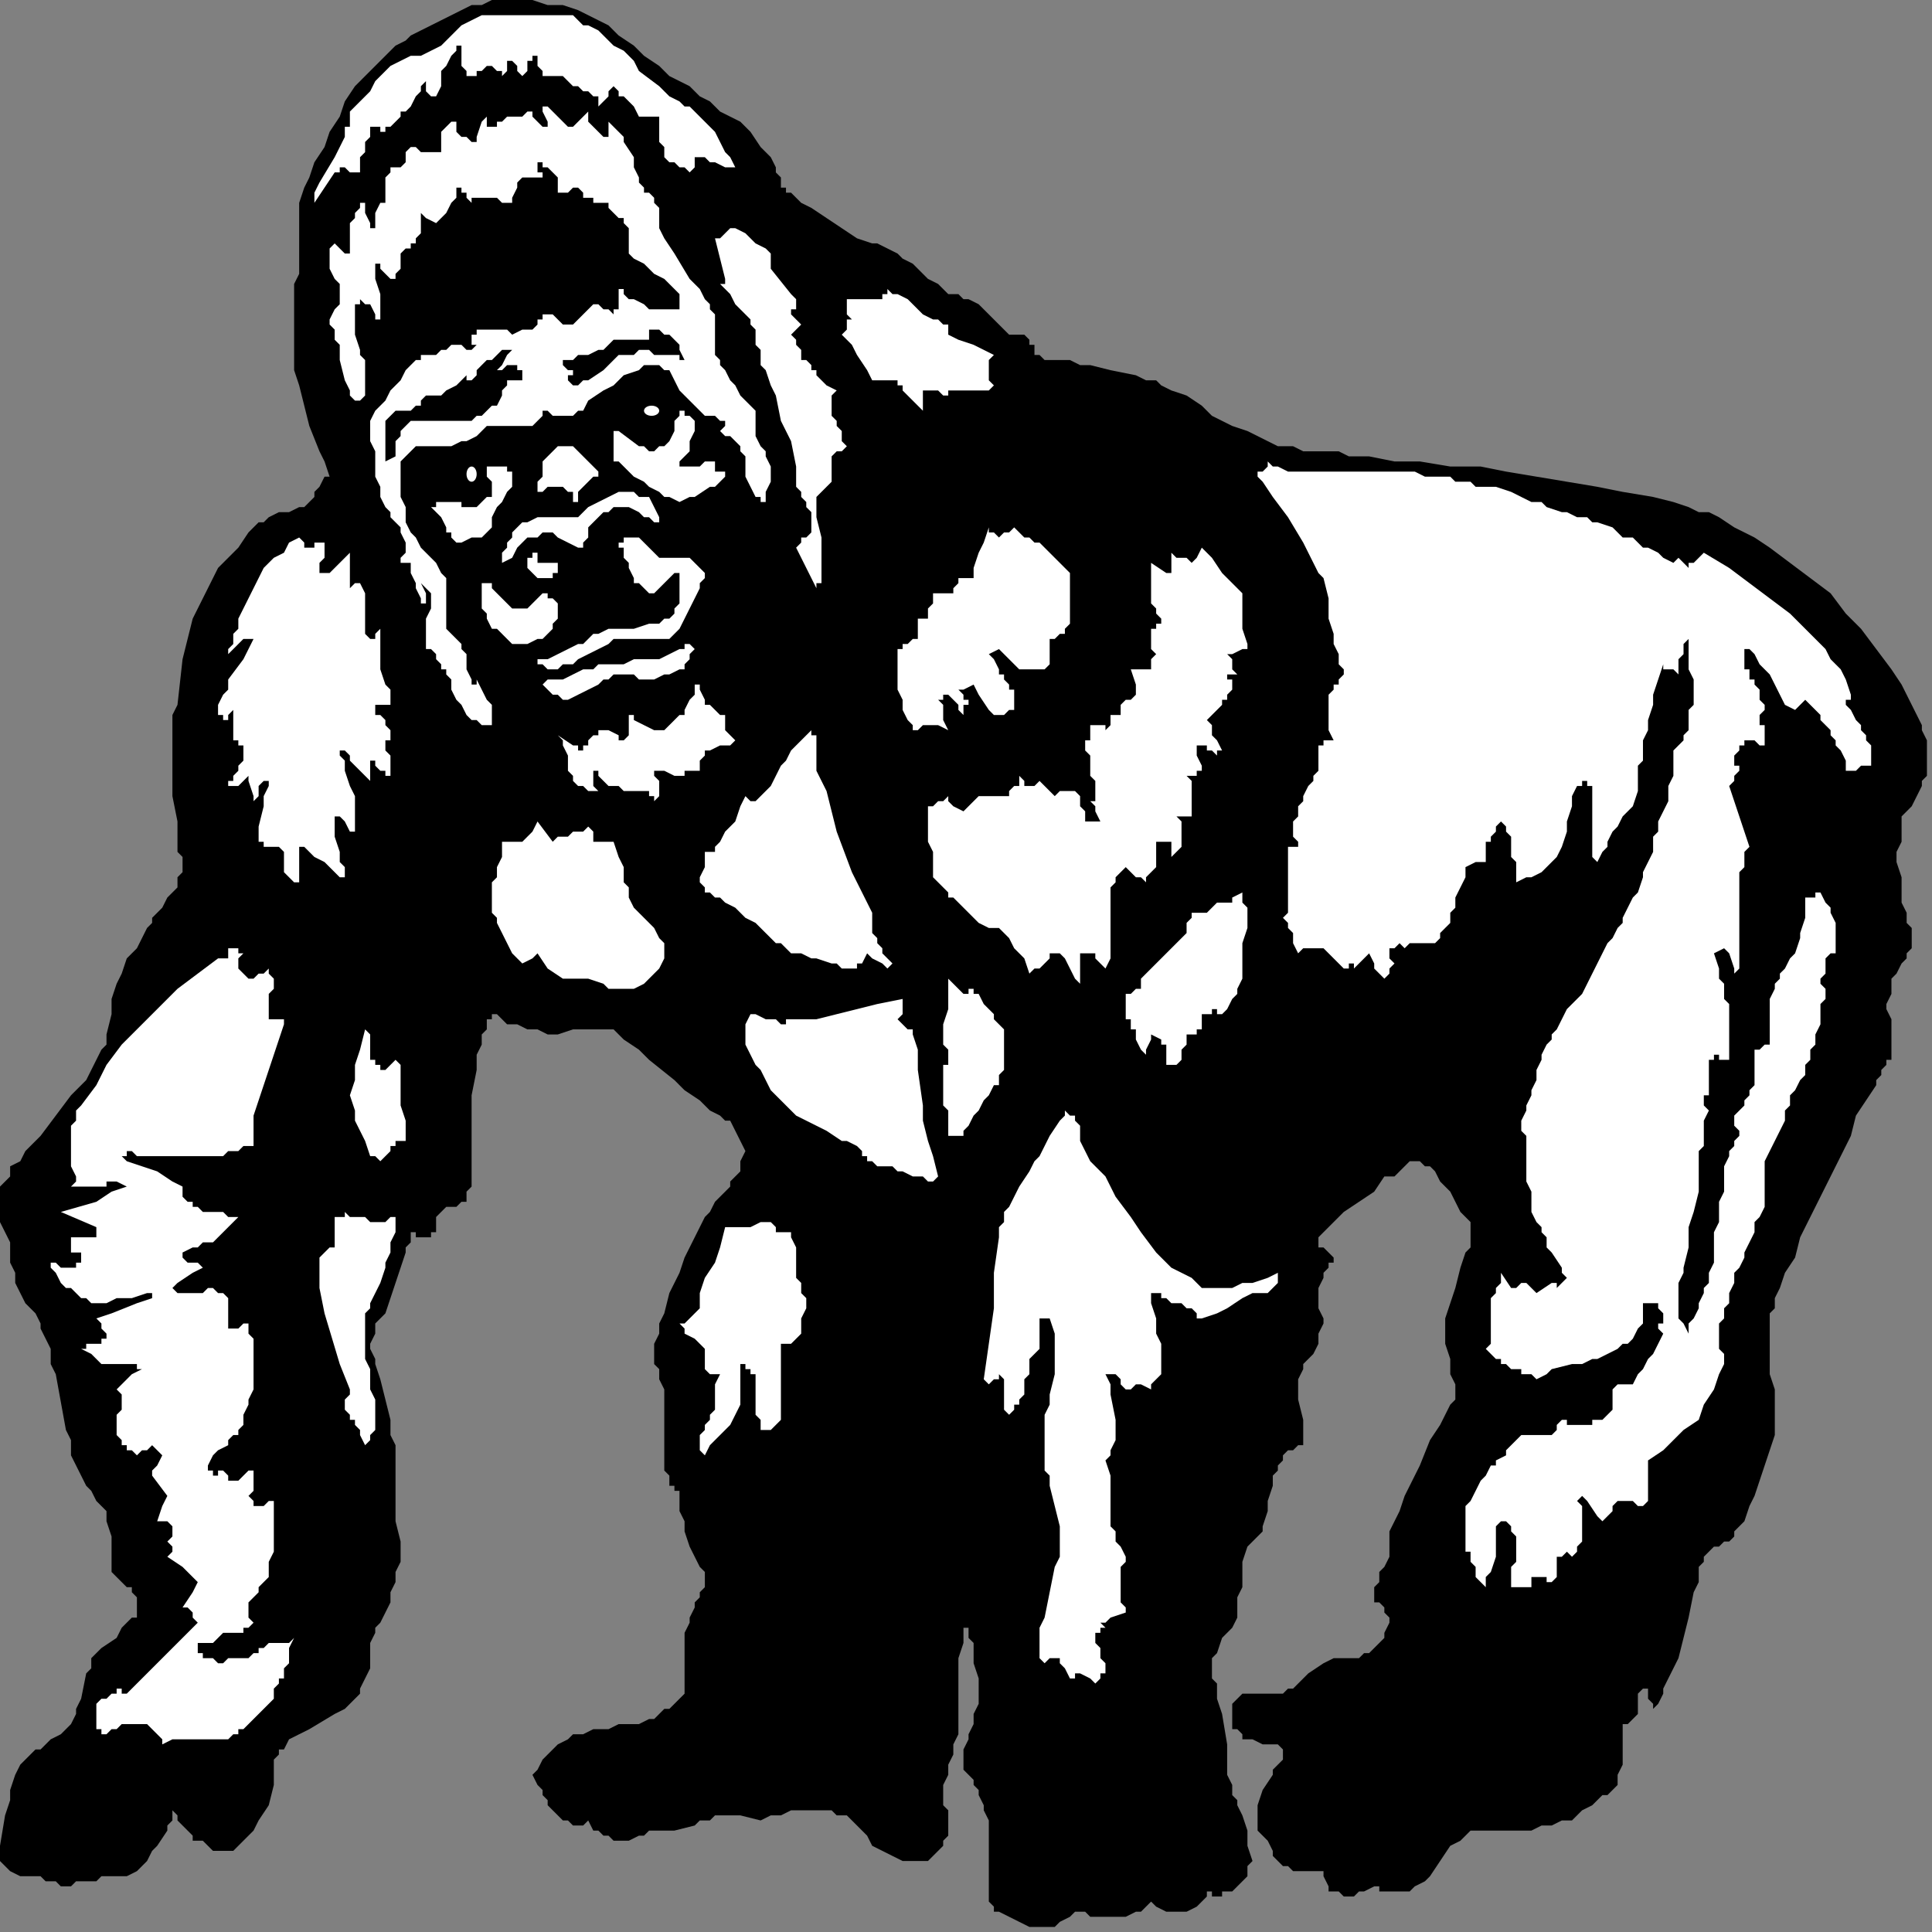 <?xml version="1.0" encoding="UTF-8" standalone="no"?>
<svg
   xmlns:dc="http://purl.org/dc/elements/1.1/"
   xmlns:cc="http://creativecommons.org/ns#"
   xmlns:rdf="http://www.w3.org/1999/02/22-rdf-syntax-ns#"
   xmlns:svg="http://www.w3.org/2000/svg"
   xmlns="http://www.w3.org/2000/svg"
   xmlns:sodipodi="http://sodipodi.sourceforge.net/DTD/sodipodi-0.dtd"
   xmlns:inkscape="http://www.inkscape.org/namespaces/inkscape"
   version="1.0"
   width="100.806mm"
   height="100.806mm"
   id="svg67"
   sodipodi:docname="PRIMA005.WMF">
  <rect width="100%" height="100%" fill="#808080" stroke="none"/>
  <sodipodi:namedview
     pagecolor="#ffffff"
     bordercolor="#666666"
     borderopacity="1"
     objecttolerance="10"
     gridtolerance="10"
     guidetolerance="10"
     inkscape:pageopacity="0"
     inkscape:pageshadow="2"
     inkscape:window-width="640"
     inkscape:window-height="480"
     id="namedview69" />
  <defs
     id="defs3">
    <pattern
       id="WMFhbasepattern"
       patternUnits="userSpaceOnUse"
       width="6"
       height="6"
       x="0"
       y="0" />
  </defs>
  <path
     style="fill:#000000;fill-rule:evenodd;fill-opacity:1;stroke:none;"
     d="  M 65,94   L 64,91   L 63,89   L 61,84   L 60,80   L 59,76   L 58,73   L 58,69   L 58,66   L 58,64   L 58,61   L 58,59   L 58,56   L 59,54   L 59,50   L 59,48   L 59,47   L 59,45   L 59,42   L 59,40   L 60,37   L 61,35   L 62,32   L 64,29   L 65,26   L 67,23   L 68,20   L 70,17   L 72,15   L 74,13   L 76,11   L 78,9   L 80,8   L 81,7   L 83,6   L 87,4   L 91,2   L 93,1   L 95,1   L 97,0   L 100,0   L 102,0   L 105,0   L 108,1   L 111,1   L 114,2   L 118,4   L 120,5   L 122,7   L 125,9   L 127,11   L 130,13   L 132,15   L 134,16   L 136,17   L 138,19   L 140,20   L 142,22   L 144,23   L 146,24   L 147,25   L 148,26   L 150,29   L 152,31   L 153,33   L 153,34   L 154,35   L 154,36   L 154,36   L 154,37   L 154,37   L 155,37   L 155,37   L 155,38   L 156,38   L 157,39   L 158,40   L 160,41   L 163,43   L 166,45   L 169,47   L 172,48   L 173,48   L 175,49   L 177,50   L 178,51   L 180,52   L 182,54   L 183,55   L 185,56   L 186,57   L 187,58   L 189,58   L 190,59   L 191,59   L 193,60   L 194,61   L 196,63   L 197,64   L 198,65   L 199,66   L 200,66   L 202,66   L 203,67   L 203,68   L 204,68   L 204,69   L 204,70   L 204,70   L 204,70   L 205,70   L 206,71   L 207,71   L 209,71   L 211,71   L 213,72   L 215,72   L 219,73   L 224,74   L 226,75   L 228,75   L 229,76   L 231,77   L 234,78   L 237,80   L 239,82   L 243,84   L 246,85   L 250,87   L 252,88   L 255,88   L 257,89   L 260,89   L 261,89   L 262,89   L 264,89   L 266,90   L 268,90   L 270,90   L 275,91   L 280,91   L 286,92   L 292,92   L 297,93   L 309,95   L 315,96   L 320,97   L 326,98   L 330,99   L 333,100   L 335,101   L 337,101   L 339,102   L 342,104   L 346,106   L 349,108   L 353,111   L 357,114   L 361,117   L 364,121   L 367,124   L 370,128   L 373,132   L 375,135   L 377,139   L 379,143   L 379,144   L 380,146   L 380,148   L 380,150   L 380,151   L 380,153   L 379,154   L 379,155   L 378,157   L 377,159   L 376,160   L 375,161   L 375,163   L 375,164   L 375,166   L 374,168   L 374,170   L 375,173   L 375,175   L 375,177   L 375,178   L 376,180   L 376,181   L 376,182   L 377,183   L 377,184   L 377,185   L 377,186   L 377,187   L 376,188   L 376,189   L 375,190   L 374,192   L 373,193   L 373,195   L 373,196   L 372,198   L 372,199   L 373,201   L 373,204   L 373,206   L 373,207   L 373,207   L 373,208   L 373,209   L 372,209   L 372,210   L 371,211   L 371,212   L 370,213   L 370,214   L 368,217   L 366,220   L 365,224   L 363,228   L 361,232   L 357,240   L 355,244   L 354,248   L 352,251   L 351,254   L 350,256   L 350,257   L 350,258   L 349,259   L 349,261   L 349,262   L 349,265   L 349,268   L 349,271   L 350,274   L 350,277   L 350,280   L 350,281   L 350,283   L 349,286   L 348,289   L 347,292   L 346,295   L 345,297   L 344,300   L 343,301   L 342,302   L 342,303   L 341,304   L 340,304   L 339,305   L 338,305   L 337,306   L 336,307   L 336,308   L 335,309   L 335,311   L 335,312   L 334,314   L 333,319   L 332,323   L 331,327   L 329,331   L 328,333   L 328,334   L 327,336   L 326,337   L 326,338   L 325,339   L 325,339   L 325,339   L 325,339   L 325,339   L 326,338   L 326,337   L 326,336   L 326,336   L 325,335   L 325,333   L 324,333   L 324,333   L 324,333   L 324,333   L 323,334   L 323,335   L 323,337   L 323,338   L 322,339   L 321,340   L 321,340   L 320,340   L 320,340   L 320,341   L 320,342   L 320,345   L 320,346   L 320,348   L 319,350   L 319,351   L 319,352   L 318,353   L 317,354   L 316,354   L 314,356   L 312,357   L 312,357   L 311,358   L 310,359   L 308,359   L 306,360   L 305,360   L 304,360   L 302,361   L 301,361   L 299,361   L 298,361   L 296,361   L 295,361   L 295,361   L 294,361   L 293,361   L 293,361   L 292,361   L 291,361   L 290,361   L 289,362   L 288,363   L 286,364   L 284,367   L 282,370   L 281,371   L 279,372   L 278,373   L 277,373   L 275,373   L 274,373   L 272,373   L 272,372   L 271,372   L 269,373   L 268,373   L 267,374   L 266,374   L 265,374   L 264,373   L 263,373   L 262,373   L 262,372   L 261,370   L 261,370   L 261,369   L 260,369   L 260,369   L 258,369   L 257,369   L 255,369   L 254,368   L 253,368   L 252,367   L 251,366   L 251,365   L 250,363   L 249,362   L 248,361   L 248,360   L 248,359   L 248,357   L 248,356   L 249,353   L 251,350   L 251,349   L 252,348   L 253,347   L 253,346   L 253,345   L 253,345   L 253,345   L 253,345   L 252,344   L 251,344   L 249,344   L 247,343   L 245,343   L 245,342   L 244,341   L 243,341   L 243,339   L 243,338   L 243,337   L 243,336   L 244,335   L 244,335   L 245,334   L 246,334   L 248,334   L 250,334   L 252,334   L 253,334   L 254,333   L 255,333   L 256,332   L 257,331   L 258,330   L 261,328   L 263,327   L 265,327   L 267,327   L 268,327   L 269,326   L 270,326   L 272,324   L 273,323   L 273,322   L 274,320   L 274,319   L 273,318   L 273,317   L 272,316   L 271,316   L 271,315   L 271,315   L 271,314   L 271,314   L 271,313   L 272,312   L 272,310   L 273,309   L 274,307   L 274,306   L 274,306   L 274,304   L 274,302   L 275,300   L 276,298   L 277,295   L 280,289   L 282,284   L 284,281   L 285,279   L 286,277   L 286,277   L 287,276   L 287,276   L 287,275   L 287,275   L 287,275   L 287,275   L 287,274   L 287,273   L 286,271   L 286,270   L 286,268   L 285,265   L 285,263   L 285,262   L 285,260   L 286,257   L 287,254   L 288,250   L 289,247   L 290,246   L 290,244   L 290,243   L 290,242   L 290,241   L 289,240   L 289,240   L 288,239   L 287,237   L 286,235   L 284,233   L 283,231   L 282,230   L 281,230   L 280,229   L 280,229   L 279,229   L 278,229   L 277,230   L 276,231   L 275,232   L 273,232   L 271,235   L 265,239   L 263,241   L 262,242   L 261,243   L 260,244   L 260,244   L 260,245   L 260,245   L 260,246   L 261,246   L 262,247   L 263,248   L 263,249   L 262,249   L 262,250   L 261,251   L 261,252   L 260,254   L 260,255   L 260,256   L 260,258   L 261,260   L 261,261   L 260,263   L 260,265   L 259,267   L 258,268   L 257,269   L 257,270   L 257,270   L 256,272   L 256,273   L 256,274   L 256,276   L 257,280   L 257,282   L 257,283   L 257,284   L 257,285   L 256,285   L 255,286   L 254,286   L 253,287   L 253,288   L 252,289   L 252,290   L 251,291   L 251,293   L 250,296   L 250,298   L 249,301   L 249,302   L 248,303   L 247,304   L 246,305   L 245,308   L 245,310   L 245,313   L 244,315   L 244,317   L 244,319   L 243,321   L 241,323   L 240,326   L 239,327   L 239,329   L 239,330   L 239,331   L 240,332   L 240,333   L 240,335   L 241,338   L 242,344   L 242,347   L 242,350   L 243,352   L 243,353   L 243,354   L 243,354   L 244,355   L 244,356   L 245,358   L 246,361   L 246,364   L 247,367   L 246,368   L 246,369   L 246,370   L 245,371   L 244,372   L 243,373   L 241,373   L 241,374   L 240,374   L 239,374   L 239,373   L 239,373   L 239,373   L 239,373   L 238,373   L 238,374   L 237,375   L 236,376   L 234,377   L 233,377   L 232,377   L 231,377   L 230,377   L 228,376   L 227,375   L 225,377   L 224,377   L 222,378   L 221,378   L 220,378   L 219,378   L 217,378   L 217,378   L 215,378   L 214,377   L 213,377   L 213,376   L 213,377   L 213,377   L 212,377   L 212,377   L 211,378   L 209,379   L 208,380   L 207,380   L 205,380   L 204,380   L 203,380   L 201,379   L 199,378   L 197,377   L 196,377   L 196,376   L 195,375   L 195,374   L 195,371   L 195,368   L 195,365   L 195,362   L 195,359   L 194,357   L 194,356   L 193,354   L 193,353   L 192,352   L 192,351   L 191,350   L 190,349   L 190,348   L 190,348   L 190,347   L 190,346   L 190,345   L 191,343   L 191,342   L 192,340   L 192,338   L 193,336   L 193,335   L 193,331   L 192,328   L 192,326   L 192,324   L 191,323   L 191,322   L 191,321   L 190,321   L 190,320   L 190,320   L 190,320   L 190,321   L 190,321   L 190,322   L 190,323   L 190,324   L 189,327   L 189,330   L 189,334   L 189,337   L 189,341   L 189,342   L 188,344   L 188,346   L 187,348   L 187,350   L 186,352   L 186,353   L 186,355   L 186,356   L 187,357   L 187,358   L 187,359   L 187,360   L 187,362   L 186,363   L 186,364   L 185,365   L 184,366   L 183,367   L 182,367   L 180,367   L 179,367   L 178,367   L 176,366   L 174,365   L 172,364   L 171,362   L 170,361   L 169,360   L 168,359   L 167,358   L 166,358   L 166,358   L 165,358   L 164,357   L 163,357   L 161,357   L 160,357   L 158,357   L 156,357   L 154,358   L 152,358   L 150,359   L 146,358   L 144,358   L 142,358   L 141,358   L 140,359   L 138,359   L 137,360   L 133,361   L 132,361   L 130,361   L 129,361   L 129,361   L 129,361   L 129,361   L 128,361   L 127,362   L 126,362   L 124,363   L 122,363   L 121,363   L 120,362   L 119,362   L 118,361   L 117,361   L 116,359   L 115,360   L 114,360   L 113,360   L 112,359   L 111,359   L 110,358   L 109,357   L 108,356   L 108,355   L 108,355   L 108,355   L 108,355   L 107,354   L 107,353   L 106,352   L 106,352   L 105,350   L 105,350   L 106,349   L 107,347   L 107,347   L 108,346   L 109,345   L 110,344   L 112,343   L 113,342   L 115,342   L 117,341   L 120,341   L 122,340   L 123,340   L 125,340   L 126,340   L 128,339   L 129,339   L 130,338   L 131,337   L 132,337   L 133,336   L 134,335   L 135,334   L 135,333   L 135,331   L 135,328   L 135,326   L 135,324   L 135,322   L 136,320   L 136,319   L 137,317   L 137,316   L 138,315   L 138,314   L 139,313   L 139,312   L 139,311   L 139,310   L 139,310   L 138,309   L 137,307   L 136,305   L 135,302   L 135,300   L 134,298   L 134,296   L 134,295   L 134,295   L 134,294   L 134,294   L 133,294   L 133,293   L 132,293   L 132,292   L 132,291   L 131,290   L 131,289   L 131,288   L 131,286   L 131,284   L 131,282   L 131,280   L 131,278   L 131,276   L 131,275   L 131,274   L 130,272   L 130,270   L 129,269   L 129,267   L 129,266   L 129,265   L 130,263   L 130,262   L 130,261   L 131,259   L 132,255   L 134,251   L 135,248   L 137,244   L 139,240   L 140,239   L 141,237   L 142,236   L 143,235   L 144,234   L 144,233   L 145,232   L 146,231   L 146,229   L 147,227   L 146,225   L 145,223   L 144,221   L 143,221   L 142,220   L 140,219   L 138,217   L 135,215   L 133,213   L 128,209   L 126,207   L 123,205   L 122,204   L 121,203   L 120,203   L 119,203   L 117,203   L 116,203   L 114,203   L 113,203   L 110,204   L 108,204   L 106,203   L 104,203   L 102,202   L 100,202   L 98,200   L 98,200   L 97,200   L 97,201   L 96,201   L 96,203   L 95,204   L 95,206   L 94,208   L 94,211   L 93,216   L 93,221   L 93,224   L 93,231   L 93,232   L 93,234   L 92,235   L 92,236   L 92,237   L 91,237   L 90,238   L 88,238   L 87,239   L 87,239   L 86,240   L 86,240   L 86,241   L 86,242   L 86,243   L 85,243   L 85,244   L 84,244   L 83,244   L 83,244   L 82,244   L 82,243   L 81,243   L 81,243   L 81,244   L 81,244   L 81,245   L 80,246   L 80,247   L 79,250   L 78,253   L 77,256   L 76,259   L 74,261   L 74,262   L 74,263   L 73,265   L 73,266   L 74,268   L 74,269   L 75,272   L 76,276   L 77,280   L 77,283   L 78,285   L 78,287   L 78,289   L 78,291   L 78,295   L 78,300   L 79,304   L 79,308   L 78,310   L 78,312   L 77,314   L 77,316   L 76,318   L 75,320   L 74,321   L 74,322   L 73,324   L 73,326   L 73,329   L 72,331   L 71,333   L 71,334   L 70,335   L 69,336   L 68,337   L 66,338   L 61,341   L 59,342   L 57,343   L 56,345   L 55,345   L 55,346   L 54,347   L 54,347   L 54,348   L 54,349   L 54,351   L 54,352   L 53,356   L 51,359   L 50,361   L 49,362   L 48,363   L 47,364   L 46,365   L 45,365   L 43,365   L 42,365   L 41,364   L 40,363   L 38,363   L 38,362   L 36,360   L 35,359   L 35,358   L 34,357   L 34,356   L 34,356   L 34,356   L 34,357   L 34,358   L 34,359   L 33,360   L 33,361   L 31,364   L 30,365   L 29,367   L 28,368   L 27,369   L 25,370   L 24,370   L 22,370   L 20,370   L 19,371   L 17,371   L 15,371   L 14,372   L 13,372   L 12,372   L 11,371   L 10,371   L 9,371   L 8,370   L 8,370   L 8,370   L 8,370   L 7,370   L 6,370   L 5,370   L 4,370   L 2,369   L 2,369   L 1,368   L 1,368   L 0,367   L 0,366   L 0,364   L 1,358   L 2,355   L 2,353   L 3,350   L 4,348   L 5,347   L 6,346   L 7,345   L 8,345   L 10,343   L 12,342   L 13,341   L 14,340   L 15,338   L 15,337   L 16,335   L 17,330   L 18,329   L 18,327   L 19,326   L 20,325   L 23,323   L 24,321   L 26,319   L 27,319   L 27,318   L 27,317   L 27,317   L 27,316   L 27,315   L 27,315   L 26,314   L 26,313   L 25,313   L 24,312   L 23,311   L 23,311   L 22,310   L 22,308   L 22,305   L 22,303   L 21,300   L 21,298   L 20,297   L 19,296   L 18,294   L 17,293   L 16,291   L 15,289   L 14,287   L 14,284   L 13,282   L 11,271   L 10,269   L 10,266   L 9,264   L 8,262   L 8,261   L 7,259   L 5,257   L 4,255   L 3,253   L 3,251   L 2,249   L 2,248   L 2,247   L 2,247   L 2,246   L 2,246   L 2,246   L 2,245   L 1,243   L 0,241   L 0,238   L 0,237   L 0,236   L 0,234   L 1,233   L 2,232   L 2,230   L 4,229   L 5,227   L 6,226   L 8,224   L 11,220   L 14,216   L 17,213   L 18,211   L 19,209   L 20,207   L 21,206   L 21,205   L 21,204   L 22,200   L 22,197   L 23,194   L 24,192   L 25,189   L 27,187   L 28,185   L 29,183   L 30,182   L 30,181   L 32,179   L 33,177   L 34,176   L 35,175   L 35,173   L 36,172   L 36,171   L 36,170   L 36,169   L 35,168   L 35,166   L 35,164   L 35,162   L 34,157   L 34,153   L 34,148   L 34,143   L 34,141   L 35,139   L 36,130   L 37,126   L 38,122   L 39,120   L 40,118   L 41,116   L 42,114   L 43,112   L 45,110   L 47,108   L 49,105   L 50,104   L 51,103   L 52,103   L 53,102   L 55,101   L 57,101   L 59,100   L 60,100   L 61,99   L 62,98   L 62,97   L 63,96   L 64,94   L 65,94  z "
     id="path5" />
  <path
     style="fill:#ffffff;fill-rule:evenodd;fill-opacity:1;stroke:none;"
     d="  M 59,106   L 57,107   L 56,109   L 54,110   L 52,112   L 51,114   L 50,116   L 48,120   L 47,122   L 47,124   L 46,125   L 46,127   L 45,128   L 45,129   L 45,130   L 45,130   L 45,130   L 45,129   L 46,128   L 46,128   L 47,127   L 48,126   L 49,126   L 50,126   L 49,128   L 48,130   L 45,134   L 45,136   L 44,137   L 43,139   L 43,141   L 44,141   L 44,142   L 44,142   L 44,142   L 45,142   L 45,141   L 46,140   L 46,140   L 46,140   L 46,140   L 46,141   L 46,143   L 46,144   L 46,145   L 46,146   L 47,146   L 47,147   L 47,147   L 47,147   L 47,147   L 48,147   L 48,148   L 48,149   L 48,150   L 47,151   L 47,152   L 46,153   L 46,153   L 46,154   L 45,154   L 45,155   L 46,155   L 46,155   L 47,155   L 48,154   L 49,153   L 49,153   L 49,152   L 49,152   L 49,152   L 49,153   L 49,153   L 49,154   L 50,157   L 50,158   L 50,159   L 50,158   L 51,157   L 51,156   L 51,155   L 52,154   L 52,154   L 53,154   L 53,154   L 53,154   L 53,154   L 53,155   L 53,155   L 52,157   L 52,159   L 51,163   L 51,164   L 51,166   L 52,166   L 52,167   L 52,167   L 53,167   L 54,167   L 54,167   L 55,167   L 55,167   L 55,167   L 56,168   L 56,169   L 56,170   L 56,172   L 57,173   L 57,173   L 58,174   L 58,174   L 59,174   L 59,174   L 59,171   L 59,168   L 59,167   L 59,167   L 60,167   L 60,167   L 60,167   L 61,168   L 62,169   L 64,170   L 66,172   L 66,172   L 67,173   L 68,173   L 68,173   L 68,172   L 68,171   L 67,170   L 67,168   L 66,165   L 66,163   L 66,162   L 66,161   L 66,161   L 66,161   L 67,161   L 67,161   L 68,162   L 69,164   L 70,164   L 70,164   L 70,165   L 70,163   L 70,162   L 70,160   L 70,157   L 69,155   L 68,152   L 68,150   L 67,149   L 67,148   L 67,148   L 67,148   L 68,148   L 68,148   L 69,149   L 69,150   L 72,153   L 73,154   L 73,154   L 73,155   L 73,155   L 73,155   L 73,154   L 73,152   L 73,151   L 73,151   L 73,150   L 73,150   L 73,150   L 74,150   L 74,151   L 75,152   L 76,152   L 76,153   L 77,153   L 77,153   L 77,153   L 77,152   L 77,152   L 77,151   L 77,149   L 76,148   L 76,146   L 75,145   L 76,146   L 77,146   L 77,146   L 77,145   L 77,145   L 77,144   L 76,143   L 76,142   L 75,141   L 74,141   L 74,140   L 74,140   L 74,139   L 74,139   L 74,139   L 75,139   L 76,139   L 77,139   L 77,138   L 77,138   L 77,137   L 77,136   L 76,135   L 75,132   L 75,130   L 75,128   L 75,126   L 75,124   L 75,124   L 75,124   L 74,125   L 74,126   L 73,126   L 73,126   L 72,125   L 72,125   L 72,122   L 72,121   L 72,118   L 72,117   L 71,115   L 71,115   L 70,115   L 70,115   L 70,115   L 69,116   L 69,117   L 69,118   L 69,118   L 69,119   L 69,119   L 69,117   L 69,115   L 69,113   L 69,112   L 69,111   L 69,110   L 69,109   L 69,108   L 69,108   L 69,108   L 69,109   L 68,110   L 67,111   L 66,112   L 65,113   L 64,113   L 64,113   L 63,113   L 63,113   L 63,112   L 63,111   L 64,110   L 64,109   L 64,108   L 64,107   L 64,107   L 64,107   L 63,107   L 62,107   L 62,108   L 61,108   L 60,108   L 60,108   L 60,108   L 60,108   L 60,107   L 59,106  z "
     id="path7" />
  <path
     style="fill:#ffffff;fill-rule:evenodd;fill-opacity:1;stroke:none;"
     d="  M 96,92   L 97,92   L 98,92   L 99,92   L 100,92   L 100,93   L 101,93   L 101,94   L 101,94   L 101,95   L 101,96   L 100,97   L 99,99   L 98,100   L 97,102   L 97,103   L 97,104   L 96,105   L 96,105   L 95,106   L 94,106   L 93,106   L 91,107   L 90,107   L 89,106   L 89,105   L 88,105   L 88,104   L 87,102   L 86,101   L 86,101   L 85,100   L 85,100   L 86,100   L 86,99   L 87,99   L 88,99   L 89,99   L 90,99   L 91,99   L 91,99   L 91,100   L 91,100   L 91,100   L 91,100   L 92,100   L 94,100   L 95,99   L 96,98   L 97,98   L 97,97   L 97,96   L 97,96   L 97,95   L 96,94   L 96,92  z "
     id="path9" />
  <path
     style="fill:#ffffff;fill-rule:evenodd;fill-opacity:1;stroke:none;"
     d="  M 106,97   L 106,95   L 107,94   L 107,93   L 107,92   L 107,91   L 108,90   L 109,89   L 110,88   L 111,88   L 112,88   L 113,88   L 114,89   L 115,90   L 116,91   L 117,92   L 117,92   L 118,93   L 118,94   L 118,94   L 118,94   L 118,94   L 117,94   L 116,95   L 115,96   L 115,96   L 114,97   L 114,98   L 114,98   L 114,99   L 114,99   L 113,99   L 113,98   L 113,98   L 113,97   L 112,97   L 111,96   L 110,96   L 109,96   L 108,96   L 107,97   L 106,97  z "
     id="path11" />
  <path
     style="fill:#ffffff;fill-rule:evenodd;fill-opacity:1;stroke:none;"
     d="  M 122,85   L 121,85   L 121,86   L 121,87   L 121,88   L 121,90   L 121,91   L 122,91   L 123,92   L 124,93   L 125,94   L 127,95   L 128,96   L 130,97   L 131,98   L 132,98   L 134,99   L 136,98   L 137,98   L 140,96   L 141,96   L 142,95   L 143,94   L 143,93   L 143,93   L 142,93   L 142,93   L 141,93   L 141,93   L 141,92   L 141,92   L 141,91   L 141,91   L 141,91   L 141,91   L 140,91   L 139,91   L 138,92   L 137,92   L 135,92   L 134,92   L 134,92   L 134,92   L 134,92   L 134,91   L 135,90   L 136,89   L 136,87   L 137,85   L 137,85   L 137,84   L 137,83   L 136,82   L 136,82   L 135,82   L 135,81   L 135,81   L 134,81   L 134,82   L 133,83   L 133,83   L 133,83   L 133,83   L 133,84   L 133,84   L 133,85   L 132,87   L 131,88   L 130,88   L 129,89   L 128,89   L 127,88   L 126,88   L 122,85  z "
     id="path13" />
  <ellipse
     style="fill:#ffffff;fill-rule:evenodd;fill-opacity:1;stroke:none;"
     cx="128.5"
     cy="81"
     rx="1.5"
     ry="1"
     id="ellipse15" />
  <ellipse
     style="fill:#ffffff;fill-rule:evenodd;fill-opacity:1;stroke:none;"
     cx="93"
     cy="93.5"
     rx="1"
     ry="1.5"
     id="ellipse17" />
  <path
     style="fill:#ffffff;fill-rule:evenodd;fill-opacity:1;stroke:none;"
     d="  M 99,111   L 99,109   L 100,108   L 100,107   L 101,106   L 101,105   L 102,104   L 103,103   L 104,103   L 106,102   L 108,102   L 110,102   L 112,102   L 113,102   L 114,102   L 115,101   L 116,100   L 118,99   L 120,98   L 122,97   L 123,97   L 124,97   L 125,97   L 126,98   L 128,98   L 129,100   L 130,102   L 130,102   L 130,103   L 130,103   L 130,103   L 129,103   L 129,103   L 128,102   L 127,102   L 126,101   L 124,100   L 123,100   L 122,100   L 121,100   L 120,101   L 119,101   L 118,102   L 117,103   L 116,104   L 116,106   L 115,107   L 115,108   L 115,108   L 115,109   L 115,109   L 115,108   L 115,108   L 114,108   L 112,107   L 110,106   L 109,105   L 108,105   L 107,105   L 106,106   L 104,106   L 103,107   L 102,108   L 101,110   L 99,111  z "
     id="path19" />
  <path
     style="fill:#ffffff;fill-rule:evenodd;fill-opacity:1;stroke:none;"
     d="  M 106,109   L 106,110   L 106,111   L 107,111   L 107,111   L 108,111   L 108,111   L 109,111   L 110,111   L 110,112   L 110,112   L 110,113   L 110,113   L 109,113   L 109,114   L 108,114   L 107,114   L 107,114   L 107,115   L 107,115   L 107,116   L 107,117   L 108,117   L 108,118   L 108,118   L 109,118   L 109,118   L 110,119   L 110,120   L 110,120   L 110,121   L 110,122   L 109,123   L 109,124   L 108,125   L 107,126   L 106,126   L 104,127   L 103,127   L 102,127   L 101,127   L 100,126   L 99,125   L 98,124   L 97,124   L 96,122   L 96,121   L 95,120   L 95,119   L 95,118   L 95,117   L 95,116   L 95,115   L 96,115   L 96,115   L 97,115   L 97,116   L 98,117   L 100,119   L 101,120   L 102,120   L 103,120   L 103,120   L 104,120   L 105,119   L 106,118   L 107,117   L 107,116   L 107,115   L 107,115   L 107,114   L 107,114   L 107,114   L 107,114   L 106,114   L 105,113   L 105,113   L 104,112   L 104,111   L 104,111   L 104,110   L 105,110   L 105,109   L 106,109  z "
     id="path21" />
  <path
     style="fill:#ffffff;fill-rule:evenodd;fill-opacity:1;stroke:none;"
     d="  M 124,106   L 124,106   L 124,106   L 125,106   L 125,106   L 126,106   L 127,107   L 129,109   L 130,110   L 131,110   L 133,110   L 134,110   L 136,110   L 137,111   L 138,112   L 138,112   L 139,113   L 139,113   L 139,114   L 138,115   L 138,116   L 137,118   L 136,120   L 135,122   L 134,124   L 133,125   L 132,126   L 131,126   L 130,126   L 129,126   L 127,126   L 126,126   L 124,126   L 123,126   L 121,126   L 120,127   L 118,128   L 114,130   L 113,131   L 111,131   L 110,132   L 109,132   L 108,132   L 107,131   L 106,131   L 105,131   L 105,131   L 106,131   L 106,130   L 107,130   L 108,130   L 110,129   L 112,128   L 114,127   L 115,127   L 116,126   L 116,126   L 117,125   L 118,125   L 120,124   L 122,124   L 125,124   L 128,123   L 130,123   L 131,122   L 132,122   L 133,121   L 133,120   L 134,119   L 134,117   L 134,115   L 134,114   L 134,113   L 134,113   L 133,113   L 133,113   L 133,113   L 132,114   L 132,114   L 131,115   L 130,116   L 129,117   L 128,117   L 127,116   L 127,116   L 126,115   L 125,115   L 125,114   L 124,112   L 124,111   L 123,110   L 123,109   L 123,108   L 122,108   L 122,107   L 123,107   L 123,106   L 124,106  z "
     id="path23" />
  <path
     style="fill:#ffffff;fill-rule:evenodd;fill-opacity:1;stroke:none;"
     d="  M 108,134   L 109,134   L 111,134   L 115,132   L 117,132   L 118,131   L 120,131   L 121,131   L 123,131   L 125,130   L 127,130   L 130,130   L 132,129   L 134,128   L 135,128   L 135,127   L 135,127   L 136,127   L 136,126   L 136,126   L 136,126   L 136,127   L 137,128   L 136,129   L 136,130   L 136,130   L 135,131   L 135,132   L 134,132   L 132,133   L 131,133   L 129,134   L 128,134   L 126,134   L 125,133   L 124,133   L 123,133   L 121,133   L 120,134   L 120,134   L 119,134   L 118,135   L 116,136   L 114,137   L 112,138   L 111,138   L 110,137   L 109,137   L 108,136   L 107,135   L 108,134  z "
     id="path25" />
  <path
     style="fill:#ffffff;fill-rule:evenodd;fill-opacity:1;stroke:none;"
     d="  M 110,145   L 110,145   L 111,146   L 111,146   L 111,147   L 112,149   L 112,150   L 112,152   L 113,153   L 113,154   L 114,155   L 115,155   L 116,156   L 118,156   L 117,155   L 117,155   L 117,154   L 117,153   L 117,153   L 117,152   L 118,152   L 118,152   L 118,153   L 118,153   L 119,154   L 120,155   L 122,155   L 123,156   L 125,156   L 126,156   L 127,156   L 128,156   L 128,157   L 129,157   L 129,157   L 129,158   L 129,158   L 129,159   L 129,159   L 129,159   L 129,158   L 130,157   L 130,157   L 130,156   L 130,155   L 130,154   L 129,153   L 129,152   L 129,152   L 129,152   L 129,152   L 130,152   L 131,152   L 133,153   L 134,153   L 134,153   L 135,153   L 135,153   L 135,153   L 135,152   L 135,152   L 136,152   L 136,152   L 137,152   L 137,152   L 138,152   L 138,151   L 138,151   L 138,150   L 139,149   L 139,148   L 140,148   L 142,147   L 144,147   L 145,146   L 145,146   L 145,146   L 144,145   L 144,145   L 143,144   L 143,143   L 143,142   L 143,141   L 142,141   L 141,140   L 140,139   L 139,139   L 139,138   L 138,136   L 138,135   L 138,135   L 138,135   L 137,135   L 137,135   L 137,136   L 137,137   L 136,138   L 135,140   L 135,141   L 135,141   L 134,141   L 134,141   L 133,142   L 133,142   L 132,143   L 131,144   L 130,144   L 130,144   L 129,144   L 127,143   L 125,142   L 125,141   L 124,141   L 124,141   L 123,141   L 124,141   L 124,141   L 124,143   L 124,144   L 124,145   L 124,145   L 123,146   L 122,146   L 122,145   L 120,144   L 120,144   L 119,144   L 118,144   L 118,145   L 117,145   L 116,146   L 116,147   L 115,147   L 115,148   L 114,148   L 114,147   L 113,147   L 113,147   L 110,145  z "
     id="path27" />
  <path
     style="fill:#ffffff;fill-rule:evenodd;fill-opacity:1;stroke:none;"
     d="  M 93,69   L 92,69   L 91,68   L 90,68   L 90,68   L 89,68   L 88,69   L 87,69   L 86,70   L 85,70   L 85,70   L 84,70   L 83,70   L 83,71   L 82,71   L 81,72   L 80,73   L 79,75   L 78,76   L 77,77   L 76,79   L 75,80   L 74,81   L 73,83   L 73,84   L 73,86   L 73,87   L 74,89   L 74,92   L 74,94   L 75,96   L 75,98   L 76,100   L 77,101   L 77,102   L 78,103   L 79,104   L 79,105   L 80,107   L 80,108   L 80,109   L 79,110   L 79,111   L 79,111   L 79,111   L 79,111   L 80,111   L 81,111   L 81,110   L 81,110   L 81,110   L 81,112   L 81,113   L 82,115   L 82,116   L 83,118   L 83,118   L 83,119   L 84,119   L 84,119   L 84,119   L 84,118   L 84,117   L 83,115   L 84,116   L 84,116   L 85,117   L 85,118   L 85,120   L 84,122   L 84,122   L 84,124   L 84,125   L 84,127   L 84,128   L 84,128   L 84,128   L 84,128   L 85,128   L 85,128   L 86,129   L 86,130   L 86,130   L 87,131   L 87,132   L 88,132   L 88,133   L 89,134   L 89,136   L 90,138   L 91,139   L 92,141   L 93,142   L 94,142   L 95,143   L 96,143   L 96,143   L 97,143   L 97,142   L 97,142   L 97,142   L 97,141   L 97,139   L 96,138   L 95,136   L 94,134   L 94,135   L 93,135   L 93,135   L 93,134   L 93,134   L 92,132   L 92,131   L 92,129   L 91,128   L 91,127   L 90,126   L 90,126   L 89,125   L 89,125   L 88,124   L 88,124   L 88,123   L 88,122   L 88,121   L 88,120   L 88,118   L 88,117   L 88,115   L 88,114   L 87,113   L 86,111   L 85,110   L 83,108   L 82,106   L 81,105   L 80,103   L 80,102   L 80,100   L 79,98   L 79,97   L 79,95   L 79,93   L 79,92   L 79,91   L 80,90   L 80,90   L 81,89   L 81,89   L 82,88   L 83,88   L 84,88   L 87,88   L 88,88   L 89,88   L 91,87   L 92,87   L 94,86   L 95,85   L 96,84   L 98,84   L 99,84   L 100,84   L 102,84   L 103,84   L 105,84   L 106,83   L 106,83   L 107,82   L 107,81   L 107,81   L 107,80   L 107,80   L 107,81   L 108,81   L 109,82   L 110,82   L 111,82   L 112,82   L 113,82   L 114,81   L 115,81   L 116,79   L 119,77   L 121,76   L 123,74   L 126,73   L 127,72   L 128,72   L 129,72   L 130,72   L 131,73   L 132,73   L 134,77   L 137,80   L 138,81   L 139,82   L 141,82   L 142,83   L 142,83   L 142,83   L 143,83   L 143,84   L 142,85   L 142,85   L 143,86   L 143,86   L 144,86   L 145,87   L 146,88   L 146,89   L 147,90   L 147,92   L 147,93   L 147,94   L 148,96   L 149,98   L 150,98   L 150,99   L 150,99   L 151,99   L 151,99   L 151,99   L 151,98   L 151,97   L 152,95   L 152,94   L 152,92   L 151,90   L 151,90   L 151,89   L 150,88   L 150,88   L 149,86   L 149,83   L 149,82   L 149,81   L 148,80   L 148,80   L 146,78   L 145,76   L 144,75   L 143,73   L 142,72   L 142,71   L 141,70   L 141,68   L 141,66   L 141,65   L 141,63   L 141,62   L 140,61   L 140,60   L 139,59   L 138,57   L 136,55   L 133,50   L 131,47   L 130,45   L 130,43   L 130,42   L 130,41   L 130,41   L 129,40   L 129,39   L 128,38   L 127,38   L 127,37   L 126,36   L 126,35   L 125,33   L 125,31   L 123,28   L 123,27   L 122,26   L 121,25   L 121,25   L 120,24   L 120,25   L 120,25   L 120,26   L 120,27   L 119,27   L 119,27   L 119,27   L 119,27   L 117,25   L 116,24   L 116,23   L 116,23   L 116,22   L 116,22   L 116,22   L 115,23   L 115,23   L 114,24   L 113,25   L 113,25   L 113,25   L 113,26   L 113,25   L 112,25   L 111,24   L 110,23   L 109,22   L 108,21   L 108,21   L 108,21   L 107,21   L 107,22   L 108,24   L 108,24   L 108,25   L 107,25   L 107,25   L 106,24   L 105,23   L 105,22   L 105,22   L 105,22   L 105,22   L 104,22   L 103,23   L 102,23   L 101,23   L 101,23   L 100,23   L 99,24   L 98,24   L 98,25   L 97,25   L 97,25   L 96,25   L 96,24   L 96,24   L 96,23   L 96,23   L 96,23   L 95,24   L 95,24   L 94,27   L 94,27   L 94,28   L 94,28   L 94,28   L 93,28   L 92,27   L 91,27   L 90,26   L 90,26   L 90,25   L 90,24   L 89,24   L 89,24   L 88,25   L 88,25   L 87,26   L 87,27   L 87,29   L 87,29   L 87,30   L 87,30   L 86,30   L 86,30   L 85,30   L 83,30   L 82,29   L 81,29   L 81,29   L 80,30   L 80,31   L 80,32   L 80,32   L 79,33   L 79,33   L 78,33   L 78,33   L 77,33   L 77,34   L 76,35   L 76,36   L 76,37   L 76,38   L 76,39   L 76,39   L 76,40   L 75,40   L 75,40   L 74,42   L 74,43   L 74,44   L 74,45   L 74,45   L 73,45   L 73,44   L 73,44   L 73,44   L 72,42   L 72,42   L 72,40   L 72,40   L 72,40   L 71,40   L 71,40   L 71,41   L 70,42   L 70,43   L 69,44   L 69,46   L 69,47   L 69,48   L 69,49   L 69,50   L 68,50   L 68,50   L 67,49   L 67,49   L 66,48   L 66,48   L 66,48   L 65,49   L 65,49   L 65,51   L 65,52   L 65,53   L 66,55   L 67,56   L 67,57   L 67,57   L 67,59   L 67,60   L 66,61   L 65,63   L 65,64   L 66,65   L 66,67   L 67,68   L 67,71   L 68,75   L 69,77   L 69,78   L 70,79   L 70,79   L 70,79   L 71,79   L 71,79   L 71,79   L 72,78   L 72,77   L 72,75   L 72,74   L 72,72   L 72,71   L 71,70   L 71,69   L 70,66   L 70,64   L 70,63   L 70,61   L 70,60   L 71,60   L 71,59   L 71,59   L 72,60   L 73,60   L 74,62   L 74,63   L 75,63   L 75,63   L 75,62   L 75,61   L 75,60   L 75,58   L 74,55   L 74,53   L 74,52   L 74,52   L 75,52   L 75,52   L 75,52   L 75,53   L 76,54   L 76,54   L 77,55   L 77,55   L 78,55   L 78,54   L 79,53   L 79,51   L 79,50   L 79,50   L 80,49   L 80,49   L 81,49   L 81,48   L 82,48   L 82,47   L 83,46   L 83,45   L 83,44   L 83,43   L 83,43   L 83,42   L 83,42   L 83,42   L 84,43   L 86,44   L 86,44   L 87,43   L 87,43   L 88,42   L 89,40   L 90,39   L 90,38   L 90,37   L 90,37   L 90,37   L 91,37   L 91,38   L 92,38   L 92,39   L 93,40   L 93,40   L 93,39   L 94,39   L 95,39   L 97,39   L 98,39   L 98,39   L 99,40   L 100,40   L 100,40   L 101,40   L 101,39   L 102,37   L 102,36   L 102,36   L 103,35   L 103,35   L 105,35   L 106,35   L 106,35   L 107,35   L 107,35   L 107,34   L 106,34   L 106,33   L 106,33   L 106,32   L 107,32   L 107,32   L 107,33   L 108,33   L 109,34   L 110,35   L 110,37   L 110,37   L 110,37   L 110,38   L 110,38   L 110,38   L 110,38   L 111,38   L 111,38   L 112,38   L 113,37   L 114,37   L 114,37   L 115,38   L 115,38   L 115,39   L 116,39   L 117,39   L 117,40   L 118,40   L 119,40   L 120,40   L 120,41   L 121,42   L 121,42   L 122,43   L 123,43   L 123,44   L 124,45   L 124,45   L 124,46   L 124,47   L 124,48   L 124,50   L 125,51   L 125,51   L 127,52   L 128,53   L 129,54   L 131,55   L 132,56   L 133,57   L 134,58   L 134,59   L 134,60   L 134,61   L 134,61   L 133,61   L 133,61   L 132,61   L 131,61   L 130,61   L 128,61   L 127,60   L 125,59   L 124,59   L 123,58   L 123,58   L 123,57   L 122,57   L 122,58   L 122,60   L 122,61   L 121,61   L 121,62   L 120,61   L 119,61   L 118,60   L 118,60   L 117,60   L 117,60   L 116,61   L 115,62   L 114,63   L 113,64   L 112,64   L 112,64   L 111,64   L 111,64   L 110,63   L 109,62   L 108,62   L 107,62   L 107,63   L 107,63   L 106,63   L 106,64   L 106,64   L 105,65   L 104,65   L 103,65   L 103,65   L 101,66   L 100,65   L 99,65   L 98,65   L 96,65   L 95,65   L 94,65   L 94,66   L 93,66   L 93,67   L 93,67   L 93,68   L 93,68   L 94,68   L 93,69  z "
     id="path29" />
  <path
     style="fill:#000000;fill-rule:evenodd;fill-opacity:1;stroke:none;"
     d="  M 76,91   L 76,89   L 76,87   L 76,86   L 76,84   L 76,83   L 77,82   L 77,82   L 78,81   L 79,81   L 80,81   L 81,81   L 82,80   L 83,80   L 83,79   L 84,78   L 85,78   L 85,78   L 85,78   L 86,78   L 87,78   L 87,78   L 88,77   L 88,77   L 90,76   L 91,75   L 91,75   L 92,74   L 92,74   L 92,74   L 92,75   L 92,75   L 93,75   L 93,75   L 94,74   L 94,73   L 95,72   L 96,71   L 97,71   L 98,70   L 99,69   L 99,69   L 100,69   L 101,69   L 101,69   L 101,69   L 100,70   L 99,72   L 98,73   L 98,73   L 98,73   L 98,73   L 99,73   L 99,73   L 100,72   L 101,72   L 102,72   L 102,72   L 102,73   L 103,73   L 103,75   L 103,75   L 102,75   L 102,75   L 102,75   L 101,75   L 101,75   L 100,75   L 100,76   L 99,77   L 99,78   L 98,80   L 97,80   L 96,81   L 95,82   L 94,82   L 93,83   L 84,83   L 83,83   L 81,83   L 80,84   L 79,85   L 79,86   L 78,87   L 78,88   L 78,90   L 76,91  z "
     id="path31" />
  <path
     style="fill:#000000;fill-rule:evenodd;fill-opacity:1;stroke:none;"
     d="  M 135,71   L 134,69   L 134,68   L 133,67   L 132,66   L 131,66   L 130,65   L 129,65   L 129,65   L 128,65   L 128,65   L 128,66   L 128,66   L 128,67   L 127,67   L 126,67   L 124,67   L 123,67   L 121,67   L 120,68   L 119,69   L 118,69   L 116,70   L 115,70   L 114,70   L 114,70   L 113,71   L 112,71   L 112,71   L 111,71   L 111,71   L 111,72   L 111,72   L 112,73   L 113,73   L 113,73   L 113,74   L 112,74   L 112,75   L 112,75   L 112,75   L 113,76   L 114,76   L 115,75   L 116,75   L 119,73   L 120,72   L 121,71   L 122,70   L 123,70   L 124,70   L 125,70   L 126,69   L 126,69   L 127,69   L 128,69   L 128,69   L 128,69   L 129,70   L 129,70   L 131,70   L 133,70   L 134,70   L 134,71   L 135,71  z "
     id="path33" />
  <path
     style="fill:#ffffff;fill-rule:evenodd;fill-opacity:1;stroke:none;"
     d="  M 62,40   L 62,38   L 63,36   L 66,31   L 67,29   L 68,27   L 68,26   L 68,25   L 69,25   L 69,24   L 69,24   L 69,23   L 69,22   L 70,21   L 72,19   L 73,18   L 74,16   L 75,15   L 76,14   L 77,13   L 77,13   L 79,12   L 81,11   L 83,11   L 85,10   L 87,9   L 88,8   L 89,7   L 89,7   L 90,6   L 91,5   L 93,4   L 95,3   L 97,3   L 98,3   L 100,3   L 101,3   L 102,3   L 104,3   L 107,3   L 110,3   L 111,3   L 112,3   L 113,3   L 113,3   L 114,4   L 115,5   L 116,5   L 118,6   L 119,7   L 121,9   L 123,10   L 125,12   L 126,14   L 130,17   L 132,19   L 134,20   L 135,21   L 136,21   L 137,22   L 139,24   L 141,26   L 142,28   L 143,30   L 144,31   L 145,33   L 145,33   L 145,33   L 144,33   L 144,33   L 143,33   L 141,32   L 140,32   L 139,31   L 138,31   L 138,31   L 138,31   L 137,31   L 137,32   L 137,33   L 136,34   L 136,34   L 136,35   L 136,35   L 136,34   L 136,34   L 135,33   L 134,33   L 134,33   L 133,32   L 132,32   L 131,31   L 131,30   L 131,29   L 130,28   L 130,27   L 130,25   L 130,24   L 130,24   L 130,23   L 129,23   L 129,23   L 129,23   L 128,23   L 127,23   L 127,23   L 126,23   L 126,23   L 125,21   L 124,20   L 123,19   L 122,19   L 122,18   L 121,17   L 121,17   L 121,17   L 120,18   L 120,19   L 119,20   L 119,20   L 118,21   L 118,21   L 118,20   L 118,20   L 118,19   L 117,19   L 116,18   L 115,18   L 114,17   L 113,17   L 112,16   L 112,16   L 111,15   L 110,15   L 109,15   L 109,15   L 108,15   L 108,15   L 107,15   L 107,15   L 107,15   L 107,14   L 106,13   L 106,11   L 106,11   L 105,11   L 105,11   L 105,12   L 104,12   L 104,14   L 103,15   L 103,15   L 103,15   L 103,15   L 102,14   L 102,13   L 101,12   L 101,12   L 101,12   L 100,12   L 100,12   L 100,12   L 100,13   L 100,14   L 99,15   L 99,15   L 99,15   L 99,15   L 99,14   L 98,14   L 98,14   L 97,13   L 97,13   L 96,13   L 95,14   L 94,14   L 94,15   L 93,15   L 92,15   L 92,14   L 92,14   L 91,13   L 91,11   L 91,10   L 91,10   L 91,9   L 91,9   L 91,9   L 91,9   L 90,9   L 90,10   L 89,11   L 88,13   L 87,14   L 87,16   L 87,17   L 86,19   L 86,19   L 85,19   L 85,19   L 84,18   L 84,18   L 84,17   L 84,16   L 84,16   L 84,16   L 83,17   L 83,18   L 82,19   L 81,21   L 81,21   L 80,22   L 80,22   L 80,22   L 80,22   L 80,22   L 80,22   L 80,22   L 79,22   L 79,22   L 79,23   L 78,24   L 77,25   L 76,25   L 76,26   L 75,26   L 75,26   L 75,25   L 74,25   L 73,25   L 73,26   L 73,27   L 72,28   L 72,30   L 71,31   L 71,32   L 71,33   L 71,34   L 71,34   L 70,34   L 70,34   L 69,34   L 68,33   L 67,33   L 67,34   L 66,34   L 62,40  z "
     id="path35" />
  <path
     style="fill:#ffffff;fill-rule:evenodd;fill-opacity:1;stroke:none;"
     d="  M 182,81   L 182,80   L 182,79   L 182,79   L 182,78   L 182,78   L 182,77   L 183,77   L 185,77   L 186,78   L 187,78   L 187,77   L 195,77   L 196,76   L 195,75   L 195,74   L 195,74   L 195,73   L 195,73   L 195,73   L 195,72   L 195,71   L 196,70   L 194,69   L 192,68   L 189,67   L 187,66   L 187,64   L 186,64   L 185,63   L 184,63   L 182,62   L 181,61   L 180,60   L 179,59   L 177,58   L 176,58   L 175,57   L 175,58   L 174,58   L 174,59   L 173,59   L 173,59   L 172,59   L 171,59   L 170,59   L 169,59   L 168,59   L 167,59   L 167,62   L 168,63   L 167,63   L 167,64   L 167,65   L 166,66   L 168,68   L 169,70   L 171,73   L 172,75   L 175,75   L 176,75   L 177,75   L 177,76   L 178,76   L 178,77   L 179,78   L 180,79   L 181,80   L 182,81  z "
     id="path37" />
  <path
     style="fill:#ffffff;fill-rule:evenodd;fill-opacity:1;stroke:none;"
     d="  M 156,58   L 152,53   L 152,52   L 152,51   L 152,50   L 151,49   L 149,48   L 147,46   L 145,45   L 144,45   L 142,47   L 141,47   L 143,55   L 143,55   L 143,55   L 143,56   L 142,56   L 144,58   L 145,60   L 146,61   L 147,62   L 148,63   L 148,64   L 149,65   L 149,67   L 149,68   L 150,69   L 150,70   L 150,72   L 151,73   L 152,76   L 153,78   L 154,83   L 156,87   L 157,92   L 157,94   L 157,95   L 157,96   L 157,96   L 158,97   L 158,98   L 158,98   L 159,99   L 159,100   L 160,101   L 160,103   L 160,104   L 160,104   L 160,105   L 160,105   L 159,106   L 158,106   L 158,107   L 157,108   L 158,110   L 159,112   L 160,114   L 161,116   L 161,115   L 162,115   L 162,114   L 162,113   L 162,110   L 162,106   L 161,102   L 161,98   L 163,96   L 164,95   L 164,94   L 164,93   L 164,92   L 164,91   L 164,90   L 165,89   L 165,89   L 166,89   L 167,88   L 166,87   L 166,85   L 165,84   L 165,83   L 165,83   L 164,82   L 164,81   L 164,81   L 164,80   L 164,79   L 164,78   L 165,77   L 163,76   L 162,75   L 161,74   L 161,73   L 160,73   L 160,72   L 159,71   L 158,71   L 158,70   L 158,69   L 157,68   L 157,67   L 156,66   L 158,64   L 157,63   L 157,63   L 156,62   L 156,61   L 157,61   L 157,60   L 157,59   L 156,58  z "
     id="path39" />
  <path
     style="fill:#ffffff;fill-rule:evenodd;fill-opacity:1;stroke:none;"
     d="  M 207,130   L 207,126   L 208,126   L 209,125   L 210,125   L 210,125   L 210,124   L 210,124   L 211,123   L 211,121   L 211,117   L 211,115   L 211,115   L 211,114   L 211,114   L 211,113   L 210,112   L 209,111   L 208,110   L 207,109   L 206,108   L 206,108   L 205,107   L 204,107   L 203,106   L 203,106   L 202,106   L 201,105   L 200,104   L 199,105   L 198,105   L 198,105   L 197,106   L 196,105   L 195,105   L 195,104   L 194,107   L 193,109   L 192,112   L 192,114   L 189,114   L 189,115   L 188,116   L 188,117   L 184,117   L 184,118   L 184,119   L 183,120   L 183,122   L 183,122   L 182,122   L 182,122   L 181,122   L 181,123   L 181,124   L 181,125   L 181,126   L 180,126   L 180,126   L 179,127   L 178,127   L 178,128   L 177,128   L 177,131   L 177,133   L 177,134   L 177,136   L 178,138   L 178,140   L 179,142   L 180,143   L 180,144   L 181,144   L 182,143   L 182,143   L 183,143   L 183,143   L 184,143   L 185,143   L 187,144   L 186,142   L 186,141   L 186,139   L 185,138   L 186,138   L 186,137   L 187,137   L 187,137   L 189,139   L 189,140   L 190,141   L 190,140   L 190,139   L 191,139   L 191,139   L 191,138   L 190,138   L 190,137   L 189,136   L 190,136   L 192,135   L 193,137   L 195,140   L 196,141   L 197,141   L 198,141   L 199,140   L 200,140   L 200,137   L 200,136   L 199,136   L 199,135   L 198,134   L 198,133   L 197,133   L 197,132   L 196,130   L 195,129   L 195,129   L 197,128   L 197,128   L 198,129   L 200,131   L 201,132   L 202,132   L 203,132   L 203,132   L 204,132   L 205,132   L 205,132   L 206,132   L 206,132   L 207,131   L 207,130   L 207,130  z "
     id="path41" />
  <path
     style="fill:#ffffff;fill-rule:evenodd;fill-opacity:1;stroke:none;"
     d="  M 227,111   L 227,112   L 227,113   L 227,114   L 227,115   L 227,116   L 227,117   L 227,118   L 227,119   L 228,120   L 228,121   L 229,122   L 229,123   L 228,123   L 228,124   L 227,124   L 227,124   L 227,125   L 227,126   L 227,127   L 227,127   L 227,128   L 228,129   L 228,129   L 227,130   L 227,131   L 227,132   L 227,132   L 223,132   L 224,135   L 224,137   L 223,138   L 222,138   L 222,138   L 221,139   L 221,141   L 219,141   L 219,142   L 219,142   L 219,143   L 218,144   L 218,143   L 217,143   L 216,143   L 215,143   L 215,144   L 215,145   L 215,146   L 214,146   L 214,148   L 214,148   L 215,149   L 215,150   L 215,151   L 215,152   L 215,153   L 216,154   L 216,156   L 216,157   L 216,158   L 215,158   L 216,159   L 216,159   L 216,160   L 217,162   L 216,162   L 216,162   L 215,162   L 214,162   L 214,160   L 214,160   L 213,159   L 213,158   L 213,157   L 212,156   L 211,156   L 210,156   L 210,156   L 209,156   L 208,157   L 205,154   L 205,154   L 204,155   L 204,155   L 203,155   L 202,155   L 202,154   L 202,154   L 201,153   L 201,155   L 200,155   L 199,156   L 199,157   L 198,157   L 197,157   L 195,157   L 194,157   L 193,157   L 192,158   L 191,159   L 190,160   L 188,159   L 187,158   L 187,157   L 186,158   L 185,158   L 184,159   L 183,159   L 183,166   L 184,168   L 184,169   L 184,170   L 184,171   L 184,172   L 184,173   L 185,174   L 186,175   L 186,175   L 187,176   L 187,177   L 188,177   L 189,178   L 189,178   L 190,179   L 191,180   L 192,181   L 193,182   L 195,183   L 197,183   L 199,185   L 200,187   L 202,189   L 203,192   L 204,191   L 205,191   L 206,190   L 207,189   L 207,188   L 209,188   L 210,189   L 211,191   L 212,193   L 213,194   L 213,193   L 213,192   L 213,191   L 213,190   L 213,189   L 213,189   L 213,188   L 214,188   L 215,188   L 216,188   L 216,189   L 217,190   L 218,191   L 219,189   L 219,187   L 219,184   L 219,182   L 219,181   L 219,179   L 219,178   L 219,177   L 219,177   L 219,176   L 219,175   L 219,175   L 220,174   L 220,173   L 221,172   L 222,171   L 223,172   L 224,173   L 225,173   L 226,174   L 226,173   L 227,172   L 228,171   L 228,171   L 228,170   L 228,169   L 228,169   L 228,167   L 228,166   L 229,166   L 230,166   L 231,166   L 231,166   L 231,167   L 231,167   L 231,168   L 231,169   L 232,168   L 232,168   L 233,167   L 233,166   L 233,166   L 233,165   L 233,164   L 233,164   L 233,163   L 233,162   L 232,161   L 235,161   L 235,154   L 234,153   L 235,153   L 236,153   L 236,152   L 237,152   L 237,151   L 236,149   L 236,148   L 236,147   L 237,147   L 237,147   L 238,147   L 238,147   L 238,147   L 238,148   L 239,148   L 240,149   L 240,149   L 240,148   L 240,148   L 241,148   L 240,146   L 239,145   L 239,143   L 238,142   L 239,141   L 240,140   L 241,139   L 241,138   L 242,138   L 242,137   L 243,136   L 243,136   L 243,135   L 243,134   L 242,134   L 242,133   L 244,133   L 243,132   L 243,131   L 243,130   L 242,129   L 243,129   L 245,128   L 246,128   L 246,127   L 245,124   L 245,122   L 245,122   L 245,120   L 245,120   L 245,119   L 245,119   L 245,119   L 245,118   L 245,118   L 245,117   L 243,115   L 241,113   L 239,110   L 237,108   L 236,110   L 235,111   L 234,110   L 233,110   L 232,110   L 231,109   L 231,110   L 231,111   L 231,112   L 231,113   L 231,113   L 231,113   L 230,113   L 230,113   L 227,111  z "
     id="path43" />
  <path
     style="fill:#ffffff;fill-rule:evenodd;fill-opacity:1;stroke:none;"
     d="  M 159,145   L 157,147   L 156,148   L 155,150   L 154,151   L 153,153   L 152,155   L 151,156   L 149,158   L 149,158   L 148,158   L 148,158   L 147,157   L 146,159   L 145,162   L 143,164   L 142,166   L 142,166   L 141,167   L 141,167   L 141,168   L 139,168   L 139,170   L 139,171   L 138,173   L 138,174   L 139,175   L 139,176   L 140,176   L 141,177   L 142,177   L 143,178   L 145,179   L 146,180   L 147,181   L 149,182   L 151,184   L 152,185   L 153,186   L 154,186   L 155,187   L 156,188   L 157,188   L 158,188   L 160,189   L 161,189   L 164,190   L 165,190   L 166,191   L 167,191   L 168,191   L 168,191   L 169,191   L 169,191   L 169,190   L 170,190   L 171,188   L 172,189   L 174,190   L 175,191   L 176,190   L 175,189   L 174,188   L 174,187   L 173,186   L 173,185   L 173,185   L 172,184   L 172,183   L 172,182   L 172,181   L 172,180   L 168,172   L 165,164   L 164,160   L 163,156   L 161,152   L 161,148   L 161,147   L 161,146   L 161,145   L 160,145   L 160,144   L 159,145  z "
     id="path45" />
  <path
     style="fill:#ffffff;fill-rule:evenodd;fill-opacity:1;stroke:none;"
     d="  M 114,164   L 113,164   L 112,165   L 110,165   L 109,166   L 106,162   L 105,164   L 105,164   L 104,165   L 103,166   L 99,166   L 99,169   L 98,171   L 98,173   L 97,174   L 97,176   L 97,177   L 97,178   L 97,179   L 97,180   L 98,181   L 98,182   L 99,184   L 100,186   L 101,188   L 102,189   L 102,189   L 103,190   L 103,190   L 105,189   L 105,189   L 106,188   L 108,191   L 111,193   L 112,193   L 114,193   L 115,193   L 116,193   L 119,194   L 120,195   L 121,195   L 122,195   L 123,195   L 124,195   L 125,195   L 127,194   L 129,192   L 130,191   L 131,189   L 131,188   L 131,187   L 131,186   L 130,185   L 129,183   L 128,182   L 127,181   L 126,180   L 125,179   L 125,179   L 124,177   L 124,176   L 124,175   L 123,174   L 123,173   L 123,171   L 122,169   L 121,166   L 120,166   L 118,166   L 117,166   L 117,165   L 117,164   L 117,164   L 116,163   L 116,163   L 115,164   L 115,164   L 114,164  z "
     id="path47" />
  <path
     style="fill:#ffffff;fill-rule:evenodd;fill-opacity:1;stroke:none;"
     d="  M 250,92   L 249,93   L 249,93   L 248,93   L 248,94   L 249,95   L 251,98   L 254,102   L 257,107   L 258,109   L 259,111   L 260,113   L 261,114   L 262,118   L 262,122   L 263,125   L 263,126   L 263,127   L 264,129   L 264,131   L 265,132   L 265,133   L 264,134   L 264,135   L 263,135   L 263,136   L 262,137   L 262,139   L 262,142   L 262,144   L 263,146   L 262,146   L 261,146   L 261,147   L 260,147   L 260,149   L 260,150   L 260,151   L 260,152   L 260,152   L 259,153   L 259,154   L 258,155   L 258,155   L 257,157   L 257,158   L 256,159   L 256,160   L 256,161   L 255,162   L 255,163   L 255,163   L 255,164   L 255,165   L 255,165   L 256,166   L 256,167   L 254,167   L 254,178   L 254,179   L 254,179   L 254,180   L 253,181   L 254,182   L 254,182   L 254,183   L 254,183   L 255,184   L 255,185   L 255,186   L 256,188   L 257,187   L 258,187   L 259,187   L 259,187   L 260,187   L 261,187   L 261,187   L 262,188   L 263,189   L 263,189   L 264,190   L 265,191   L 265,191   L 266,191   L 266,190   L 267,190   L 267,191   L 270,188   L 271,190   L 271,191   L 272,192   L 273,193   L 274,192   L 274,191   L 275,190   L 275,190   L 275,190   L 274,189   L 274,188   L 274,187   L 275,187   L 275,187   L 276,186   L 276,186   L 277,187   L 278,186   L 279,186   L 280,186   L 280,186   L 281,186   L 281,186   L 282,186   L 283,186   L 284,185   L 284,184   L 285,183   L 285,183   L 286,182   L 286,181   L 286,180   L 287,179   L 287,178   L 287,177   L 288,175   L 289,173   L 289,171   L 291,170   L 292,170   L 292,170   L 293,170   L 293,168   L 293,167   L 293,167   L 293,166   L 294,166   L 294,165   L 295,164   L 295,164   L 295,163   L 296,162   L 297,163   L 297,164   L 298,165   L 298,166   L 298,166   L 298,167   L 298,168   L 298,169   L 299,170   L 299,171   L 299,172   L 299,174   L 301,173   L 302,173   L 304,172   L 305,171   L 306,170   L 307,169   L 308,167   L 309,164   L 309,162   L 310,159   L 310,157   L 311,155   L 311,155   L 312,155   L 312,154   L 313,154   L 313,155   L 314,155   L 314,156   L 314,157   L 314,169   L 315,170   L 316,168   L 317,167   L 317,166   L 318,164   L 319,163   L 320,161   L 321,160   L 322,159   L 323,156   L 323,155   L 323,153   L 323,151   L 324,150   L 324,149   L 324,147   L 324,146   L 325,144   L 325,142   L 326,139   L 326,137   L 327,134   L 328,131   L 328,132   L 329,132   L 330,132   L 331,133   L 331,132   L 331,130   L 332,129   L 332,127   L 333,126   L 333,127   L 333,128   L 333,128   L 333,129   L 333,132   L 334,134   L 334,135   L 334,136   L 334,139   L 333,140   L 333,141   L 333,142   L 333,143   L 333,144   L 332,145   L 332,146   L 331,147   L 330,148   L 330,148   L 330,149   L 330,150   L 330,151   L 330,153   L 329,155   L 329,158   L 328,160   L 327,162   L 327,164   L 326,165   L 326,167   L 326,168   L 325,170   L 324,172   L 324,173   L 323,176   L 322,177   L 321,179   L 320,181   L 320,182   L 319,183   L 318,185   L 317,186   L 316,188   L 315,190   L 314,192   L 313,194   L 312,196   L 311,197   L 310,198   L 309,199   L 308,201   L 307,203   L 306,204   L 306,205   L 305,206   L 304,208   L 304,209   L 303,211   L 303,213   L 302,215   L 302,216   L 301,218   L 301,219   L 300,221   L 300,222   L 300,223   L 301,224   L 301,224   L 301,225   L 301,226   L 301,227   L 301,227   L 301,228   L 301,231   L 301,233   L 302,235   L 302,236   L 302,238   L 302,239   L 302,239   L 303,241   L 304,242   L 304,243   L 305,244   L 305,246   L 306,247   L 308,250   L 308,251   L 309,252   L 307,254   L 307,254   L 307,253   L 306,253   L 306,253   L 303,255   L 301,253   L 300,253   L 299,254   L 298,254   L 296,251   L 296,253   L 295,254   L 295,255   L 295,255   L 294,256   L 294,257   L 294,261   L 294,262   L 294,265   L 293,266   L 294,267   L 295,268   L 296,268   L 296,269   L 297,269   L 298,270   L 298,270   L 300,270   L 300,271   L 301,271   L 302,271   L 303,272   L 305,271   L 306,270   L 310,269   L 312,269   L 314,268   L 315,268   L 317,267   L 319,266   L 320,265   L 321,265   L 322,264   L 323,262   L 324,261   L 324,259   L 324,257   L 327,257   L 327,258   L 328,259   L 328,260   L 328,260   L 328,260   L 328,261   L 327,261   L 327,262   L 328,263   L 326,267   L 325,268   L 324,270   L 323,271   L 322,273   L 320,273   L 319,273   L 318,274   L 318,275   L 318,276   L 318,277   L 318,277   L 318,278   L 317,279   L 317,279   L 316,280   L 315,280   L 314,280   L 314,281   L 313,281   L 312,281   L 311,281   L 311,281   L 310,281   L 309,281   L 309,280   L 308,280   L 307,281   L 307,282   L 306,283   L 305,283   L 304,283   L 303,283   L 303,283   L 302,283   L 302,283   L 301,283   L 300,283   L 298,285   L 297,286   L 297,287   L 295,288   L 295,289   L 294,289   L 293,291   L 292,292   L 291,294   L 290,296   L 289,297   L 289,299   L 289,300   L 289,302   L 289,304   L 289,306   L 290,306   L 290,307   L 290,308   L 291,309   L 291,310   L 291,310   L 291,310   L 291,311   L 292,312   L 293,313   L 293,311   L 294,310   L 295,307   L 295,305   L 295,303   L 295,301   L 296,300   L 297,300   L 298,301   L 298,302   L 298,302   L 299,303   L 299,304   L 299,305   L 299,306   L 299,307   L 299,308   L 298,309   L 298,311   L 298,313   L 302,313   L 302,311   L 305,311   L 305,312   L 305,312   L 306,312   L 306,313   L 306,312   L 307,311   L 307,310   L 307,310   L 307,310   L 307,309   L 307,308   L 307,307   L 308,307   L 308,307   L 309,306   L 309,306   L 310,307   L 311,306   L 311,305   L 312,304   L 312,304   L 312,303   L 312,302   L 312,301   L 312,301   L 312,300   L 312,299   L 312,298   L 312,297   L 311,296   L 312,295   L 313,296   L 315,299   L 316,300   L 317,299   L 318,298   L 318,297   L 319,296   L 322,296   L 323,297   L 324,297   L 324,297   L 325,296   L 325,296   L 325,288   L 328,286   L 330,284   L 332,282   L 335,280   L 336,277   L 338,274   L 339,271   L 340,269   L 340,267   L 339,266   L 339,265   L 339,264   L 339,263   L 339,262   L 339,261   L 340,260   L 340,259   L 340,258   L 341,257   L 341,255   L 342,253   L 342,251   L 343,250   L 344,248   L 344,247   L 345,245   L 346,243   L 346,241   L 347,240   L 348,238   L 348,237   L 348,236   L 348,229   L 349,227   L 350,225   L 351,223   L 352,221   L 352,219   L 353,218   L 353,216   L 354,215   L 355,213   L 356,212   L 356,210   L 357,209   L 357,207   L 358,206   L 358,205   L 358,204   L 359,202   L 359,200   L 359,198   L 360,197   L 360,195   L 359,194   L 359,193   L 359,193   L 360,192   L 360,192   L 360,191   L 360,190   L 360,189   L 361,188   L 362,188   L 362,187   L 362,185   L 362,183   L 362,182   L 361,180   L 361,179   L 360,178   L 359,176   L 358,176   L 358,177   L 357,177   L 356,177   L 356,179   L 356,181   L 355,184   L 355,185   L 355,185   L 354,188   L 353,189   L 352,191   L 351,192   L 351,193   L 350,194   L 350,195   L 349,197   L 349,197   L 349,199   L 349,200   L 349,201   L 349,203   L 349,206   L 348,206   L 347,207   L 346,207   L 346,207   L 346,211   L 346,212   L 346,213   L 346,214   L 345,215   L 345,216   L 344,217   L 344,218   L 343,219   L 342,220   L 342,222   L 343,223   L 343,224   L 342,225   L 342,226   L 342,226   L 341,227   L 341,228   L 340,230   L 340,233   L 340,235   L 339,237   L 339,238   L 339,240   L 339,241   L 338,243   L 338,245   L 338,247   L 338,248   L 338,249   L 337,251   L 337,253   L 336,254   L 336,255   L 335,257   L 335,258   L 334,260   L 333,261   L 333,263   L 332,261   L 331,260   L 331,258   L 331,257   L 331,253   L 332,251   L 332,250   L 333,246   L 333,242   L 334,239   L 335,235   L 335,230   L 335,229   L 335,228   L 335,227   L 336,226   L 336,225   L 336,224   L 336,223   L 336,221   L 337,219   L 336,218   L 336,217   L 336,216   L 337,216   L 337,215   L 337,214   L 337,213   L 337,212   L 337,211   L 337,209   L 337,209   L 338,209   L 338,208   L 339,208   L 339,209   L 340,209   L 341,209   L 341,205   L 341,203   L 341,200   L 341,199   L 341,198   L 340,197   L 340,196   L 340,194   L 339,193   L 339,191   L 338,188   L 340,187   L 340,187   L 341,188   L 342,191   L 342,191   L 342,192   L 343,191   L 343,189   L 343,186   L 343,179   L 343,176   L 343,172   L 344,171   L 344,170   L 344,168   L 345,167   L 344,164   L 342,158   L 341,155   L 342,154   L 342,153   L 342,153   L 343,152   L 343,151   L 342,151   L 342,149   L 343,148   L 343,148   L 343,148   L 343,147   L 342,147   L 344,147   L 344,146   L 345,146   L 345,146   L 346,146   L 347,147   L 348,147   L 348,146   L 348,145   L 348,144   L 348,143   L 347,143   L 347,142   L 347,142   L 347,141   L 348,140   L 348,139   L 347,138   L 347,136   L 346,135   L 346,134   L 345,134   L 345,133   L 345,132   L 344,132   L 344,131   L 344,130   L 344,129   L 344,128   L 343,127   L 344,128   L 345,128   L 346,129   L 347,131   L 349,133   L 351,137   L 352,139   L 354,140   L 356,138   L 357,139   L 358,140   L 359,141   L 359,142   L 360,143   L 361,144   L 361,145   L 362,146   L 362,146   L 362,147   L 363,148   L 364,150   L 364,152   L 366,152   L 367,151   L 368,151   L 369,151   L 369,148   L 369,148   L 369,147   L 368,146   L 368,145   L 368,145   L 367,144   L 367,143   L 366,142   L 365,140   L 364,139   L 364,138   L 365,138   L 365,138   L 365,137   L 364,134   L 363,132   L 361,130   L 360,128   L 356,124   L 353,121   L 349,118   L 345,115   L 341,112   L 336,109   L 334,111   L 333,111   L 333,112   L 331,110   L 330,111   L 328,110   L 327,109   L 325,108   L 324,108   L 323,107   L 322,106   L 320,106   L 319,105   L 318,104   L 315,103   L 314,103   L 313,102   L 311,102   L 309,101   L 308,101   L 305,100   L 304,99   L 302,99   L 300,98   L 298,97   L 295,96   L 293,96   L 291,96   L 290,95   L 288,95   L 287,95   L 286,94   L 284,94   L 282,94   L 281,94   L 279,93   L 277,93   L 270,93   L 269,93   L 263,93   L 261,93   L 259,93   L 256,93   L 255,93   L 254,93   L 252,92   L 251,92   L 250,91   L 250,92  z "
     id="path49" />
  <path
     style="fill:#ffffff;fill-rule:evenodd;fill-opacity:1;stroke:none;"
     d="  M 233,208   L 233,207   L 234,206   L 234,205   L 234,204   L 235,204   L 236,204   L 236,203   L 237,203   L 237,200   L 238,200   L 239,200   L 239,199   L 240,199   L 240,200   L 241,200   L 241,200   L 242,199   L 243,197   L 243,197   L 244,196   L 244,195   L 245,193   L 245,193   L 245,192   L 245,191   L 245,189   L 245,188   L 245,186   L 246,183   L 246,180   L 246,179   L 245,178   L 245,177   L 245,176   L 243,177   L 243,178   L 242,178   L 242,178   L 241,178   L 241,178   L 240,178   L 239,179   L 238,180   L 238,180   L 237,180   L 237,180   L 236,180   L 236,180   L 235,180   L 235,181   L 234,182   L 234,183   L 234,184   L 225,193   L 225,195   L 224,195   L 223,196   L 222,196   L 222,199   L 222,200   L 222,201   L 223,201   L 223,202   L 223,203   L 224,203   L 224,204   L 224,205   L 225,207   L 226,208   L 226,207   L 227,205   L 227,204   L 229,205   L 229,206   L 230,206   L 230,207   L 230,207   L 230,208   L 230,208   L 230,210   L 231,210   L 232,210   L 232,211   L 232,210   L 233,209   L 233,209   L 233,208  z "
     id="path51" />
  <path
     style="fill:#ffffff;fill-rule:evenodd;fill-opacity:1;stroke:none;"
     d="  M 187,224   L 188,224   L 189,224   L 189,224   L 190,224   L 190,223   L 191,222   L 192,220   L 193,219   L 194,217   L 195,216   L 196,214   L 197,214   L 197,212   L 198,211   L 198,210   L 198,204   L 198,203   L 197,202   L 197,202   L 196,201   L 196,200   L 195,199   L 194,198   L 193,196   L 192,196   L 192,195   L 192,195   L 191,195   L 191,196   L 190,196   L 189,195   L 187,193   L 187,196   L 187,199   L 186,202   L 186,205   L 186,206   L 186,206   L 187,207   L 187,208   L 187,209   L 187,210   L 186,210   L 186,211   L 186,212   L 186,213   L 186,215   L 186,216   L 186,217   L 186,218   L 187,219   L 187,220   L 187,221   L 187,222   L 187,224  z "
     id="path53" />
  <path
     style="fill:#ffffff;fill-rule:evenodd;fill-opacity:1;stroke:none;"
     d="  M 180,232   L 181,232   L 182,232   L 183,233   L 184,233   L 185,232   L 184,228   L 183,225   L 182,221   L 182,218   L 181,211   L 181,207   L 180,204   L 180,203   L 179,203   L 178,202   L 178,202   L 177,201   L 177,201   L 178,200   L 178,200   L 178,199   L 178,198   L 178,197   L 173,198   L 169,199   L 165,200   L 161,201   L 160,201   L 158,201   L 157,201   L 156,201   L 155,201   L 155,202   L 154,202   L 153,201   L 152,201   L 151,201   L 151,201   L 149,200   L 148,200   L 147,202   L 147,203   L 147,205   L 147,206   L 148,208   L 149,210   L 150,211   L 151,213   L 152,215   L 153,216   L 154,217   L 155,218   L 156,219   L 157,220   L 159,221   L 161,222   L 163,223   L 166,225   L 167,225   L 169,226   L 170,227   L 170,228   L 171,228   L 171,229   L 172,229   L 173,230   L 174,230   L 174,230   L 175,230   L 176,230   L 177,231   L 178,231   L 180,232  z "
     id="path55" />
  <path
     style="fill:#ffffff;fill-rule:evenodd;fill-opacity:1;stroke:none;"
     d="  M 154,277   L 154,276   L 154,274   L 154,271   L 154,269   L 154,267   L 154,265   L 155,265   L 156,265   L 157,264   L 157,264   L 158,263   L 158,262   L 158,261   L 158,260   L 158,260   L 159,258   L 159,257   L 159,256   L 158,255   L 158,254   L 158,253   L 157,252   L 157,250   L 157,249   L 157,248   L 157,247   L 157,246   L 156,244   L 156,244   L 156,243   L 155,243   L 155,243   L 154,243   L 154,243   L 153,243   L 153,243   L 153,242   L 152,241   L 152,241   L 151,241   L 150,241   L 148,242   L 146,242   L 145,242   L 143,242   L 142,246   L 141,249   L 139,252   L 138,255   L 138,256   L 138,257   L 138,258   L 138,258   L 137,259   L 137,259   L 136,260   L 135,261   L 134,261   L 135,262   L 135,263   L 137,264   L 138,265   L 139,266   L 139,267   L 139,268   L 139,269   L 139,270   L 139,270   L 139,270   L 139,270   L 140,271   L 141,271   L 142,271   L 141,273   L 141,274   L 141,275   L 141,276   L 141,277   L 141,278   L 140,279   L 140,279   L 140,280   L 139,281   L 139,282   L 138,283   L 138,285   L 138,285   L 138,286   L 138,286   L 139,287   L 140,285   L 141,284   L 142,283   L 143,282   L 144,281   L 145,279   L 146,277   L 146,275   L 146,274   L 146,273   L 146,269   L 147,269   L 147,270   L 148,270   L 148,271   L 149,271   L 149,272   L 149,273   L 149,275   L 149,276   L 149,277   L 149,279   L 150,280   L 150,282   L 151,282   L 152,282   L 153,281   L 153,281   L 154,280   L 154,280   L 154,279   L 154,277  z "
     id="path57" />
  <path
     style="fill:#ffffff;fill-rule:evenodd;fill-opacity:1;stroke:none;"
     d="  M 209,328   L 210,329   L 210,329   L 211,331   L 212,331   L 212,330   L 213,330   L 213,330   L 215,331   L 216,332   L 217,331   L 217,331   L 217,330   L 218,330   L 218,329   L 218,329   L 218,328   L 217,327   L 217,326   L 217,325   L 216,324   L 216,322   L 217,322   L 217,322   L 217,321   L 218,321   L 217,320   L 218,320   L 219,319   L 222,318   L 222,317   L 221,316   L 221,315   L 221,315   L 221,314   L 221,313   L 221,312   L 221,311   L 221,310   L 221,309   L 222,308   L 222,307   L 221,305   L 220,304   L 220,303   L 220,302   L 219,301   L 219,300   L 219,298   L 219,297   L 219,295   L 219,293   L 219,291   L 218,288   L 219,287   L 219,286   L 220,284   L 220,282   L 220,280   L 219,275   L 219,273   L 218,271   L 219,271   L 220,271   L 221,272   L 221,272   L 221,272   L 221,273   L 221,273   L 222,274   L 222,274   L 223,274   L 224,273   L 225,273   L 227,274   L 227,273   L 228,272   L 229,271   L 229,270   L 229,270   L 229,269   L 229,268   L 229,268   L 229,267   L 229,266   L 229,265   L 228,263   L 228,262   L 228,260   L 227,257   L 227,257   L 227,256   L 227,256   L 227,255   L 227,255   L 228,255   L 229,255   L 229,256   L 230,256   L 231,257   L 232,257   L 233,257   L 233,257   L 234,258   L 235,258   L 236,259   L 236,260   L 237,260   L 240,259   L 242,258   L 245,256   L 247,255   L 248,255   L 248,255   L 249,255   L 250,255   L 250,255   L 251,254   L 251,254   L 252,253   L 252,253   L 252,251   L 250,252   L 247,253   L 245,253   L 243,254   L 241,254   L 239,254   L 238,254   L 237,254   L 236,253   L 235,252   L 231,250   L 228,247   L 225,243   L 223,240   L 220,236   L 218,232   L 215,229   L 213,225   L 213,224   L 213,224   L 213,222   L 212,221   L 212,221   L 212,220   L 211,220   L 210,219   L 210,220   L 209,221   L 207,224   L 205,228   L 204,229   L 203,231   L 201,234   L 199,238   L 198,239   L 198,241   L 197,242   L 197,244   L 196,251   L 196,258   L 195,265   L 194,272   L 195,273   L 196,272   L 197,272   L 197,271   L 198,272   L 198,272   L 198,273   L 198,274   L 198,275   L 198,275   L 198,277   L 198,278   L 199,279   L 200,278   L 200,277   L 201,277   L 201,276   L 202,275   L 202,274   L 202,274   L 202,272   L 202,272   L 203,271   L 203,269   L 203,268   L 204,267   L 204,267   L 205,266   L 205,265   L 205,265   L 205,264   L 205,263   L 205,262   L 205,260   L 206,260   L 206,260   L 207,260   L 207,260   L 208,263   L 208,267   L 208,271   L 207,275   L 207,277   L 206,279   L 206,281   L 206,283   L 206,286   L 206,288   L 206,290   L 207,291   L 207,293   L 208,297   L 209,301   L 209,303   L 209,305   L 209,307   L 208,309   L 207,314   L 206,319   L 205,321   L 205,323   L 205,325   L 205,326   L 205,326   L 205,327   L 205,327   L 205,327   L 206,328   L 207,327   L 208,327   L 209,327   L 209,327   L 209,327   L 209,328   L 209,328  z "
     id="path59" />
  <path
     style="fill:#ffffff;fill-rule:evenodd;fill-opacity:1;stroke:none;"
     d="  M 45,227   L 46,227   L 47,227   L 48,226   L 50,226   L 50,223   L 50,220   L 51,217   L 52,214   L 54,208   L 55,205   L 56,202   L 56,201   L 53,201   L 53,199   L 53,198   L 53,197   L 53,196   L 54,195   L 54,195   L 54,194   L 54,193   L 53,192   L 53,192   L 53,191   L 52,192   L 51,192   L 50,193   L 50,193   L 49,193   L 48,192   L 47,191   L 47,190   L 47,189   L 47,189   L 48,188   L 47,188   L 47,187   L 46,187   L 45,187   L 45,188   L 45,189   L 44,189   L 44,189   L 43,189   L 39,192   L 35,195   L 31,199   L 28,202   L 24,206   L 21,210   L 19,214   L 16,218   L 15,219   L 15,221   L 14,222   L 14,223   L 14,225   L 14,226   L 14,228   L 14,230   L 15,232   L 15,233   L 14,234   L 16,234   L 17,234   L 19,234   L 19,234   L 20,234   L 21,234   L 21,233   L 22,233   L 23,233   L 25,234   L 22,235   L 19,237   L 12,239   L 19,242   L 19,242   L 19,243   L 19,243   L 19,244   L 14,244   L 14,247   L 14,247   L 15,247   L 16,247   L 16,247   L 16,248   L 16,249   L 15,249   L 15,250   L 14,250   L 13,250   L 13,250   L 12,250   L 12,250   L 11,249   L 10,249   L 10,250   L 11,251   L 12,253   L 13,254   L 14,254   L 15,255   L 16,256   L 17,256   L 18,257   L 19,257   L 21,257   L 23,256   L 26,256   L 29,255   L 29,255   L 30,255   L 30,256   L 30,256   L 27,257   L 22,259   L 19,260   L 20,261   L 20,262   L 21,263   L 21,264   L 20,264   L 20,265   L 19,265   L 17,265   L 17,266   L 16,266   L 18,267   L 19,268   L 20,269   L 21,269   L 22,269   L 24,269   L 25,269   L 27,269   L 27,269   L 27,269   L 27,270   L 28,270   L 26,271   L 25,272   L 24,273   L 23,274   L 24,275   L 24,276   L 24,277   L 24,277   L 24,277   L 24,278   L 23,279   L 23,281   L 23,282   L 23,283   L 24,284   L 24,284   L 24,285   L 25,285   L 25,286   L 26,286   L 27,287   L 28,286   L 29,286   L 30,285   L 32,287   L 31,289   L 30,290   L 30,291   L 33,295   L 32,297   L 31,300   L 32,300   L 33,300   L 33,300   L 33,300   L 33,300   L 34,301   L 34,301   L 34,302   L 34,303   L 34,303   L 33,304   L 33,304   L 34,305   L 34,305   L 34,306   L 33,307   L 36,309   L 38,311   L 39,312   L 38,314   L 36,317   L 37,317   L 38,318   L 38,319   L 39,320   L 25,334   L 25,334   L 24,334   L 24,333   L 23,333   L 23,334   L 22,334   L 21,335   L 20,335   L 20,335   L 19,336   L 19,336   L 19,337   L 19,338   L 19,338   L 19,339   L 19,340   L 19,341   L 20,341   L 20,342   L 21,342   L 22,341   L 23,341   L 24,340   L 24,340   L 26,340   L 27,340   L 28,340   L 29,340   L 30,341   L 31,342   L 32,343   L 32,344   L 34,343   L 36,343   L 38,343   L 41,343   L 44,343   L 45,343   L 46,342   L 47,342   L 47,341   L 48,341   L 49,340   L 50,339   L 51,338   L 53,336   L 54,335   L 54,333   L 55,332   L 55,331   L 56,331   L 56,330   L 56,329   L 57,328   L 57,327   L 57,327   L 57,326   L 57,325   L 58,323   L 57,324   L 56,324   L 55,324   L 54,324   L 54,324   L 53,324   L 52,325   L 52,325   L 51,325   L 51,326   L 50,326   L 49,327   L 47,327   L 45,327   L 44,328   L 43,328   L 42,327   L 42,327   L 40,327   L 40,326   L 39,326   L 39,324   L 40,324   L 41,324   L 42,324   L 42,324   L 42,324   L 43,323   L 43,323   L 44,322   L 45,322   L 46,322   L 47,322   L 48,322   L 48,322   L 48,321   L 49,321   L 50,320   L 49,319   L 49,319   L 49,318   L 49,317   L 49,316   L 49,316   L 50,315   L 50,315   L 51,314   L 51,313   L 52,312   L 53,311   L 53,309   L 53,308   L 54,306   L 54,305   L 54,304   L 54,304   L 54,302   L 54,302   L 54,300   L 54,296   L 53,296   L 52,297   L 51,297   L 50,297   L 50,296   L 50,296   L 49,295   L 49,295   L 50,294   L 50,294   L 50,292   L 50,292   L 50,291   L 50,290   L 49,290   L 48,291   L 47,292   L 45,292   L 45,292   L 45,291   L 44,290   L 44,290   L 43,290   L 43,290   L 43,291   L 42,291   L 42,290   L 41,290   L 41,289   L 41,289   L 42,287   L 43,286   L 45,285   L 45,284   L 46,283   L 47,283   L 47,282   L 48,281   L 48,280   L 48,279   L 49,277   L 49,276   L 50,274   L 50,272   L 50,269   L 50,268   L 50,268   L 50,266   L 50,266   L 50,265   L 50,264   L 50,264   L 49,263   L 49,262   L 49,261   L 48,261   L 47,262   L 46,262   L 45,262   L 45,261   L 45,260   L 45,260   L 45,259   L 45,258   L 45,258   L 45,256   L 45,256   L 44,255   L 43,255   L 42,254   L 42,254   L 41,254   L 40,255   L 40,255   L 39,255   L 38,255   L 36,255   L 35,255   L 35,255   L 35,255   L 34,254   L 34,254   L 35,253   L 38,251   L 40,250   L 39,249   L 38,249   L 37,249   L 36,248   L 36,247   L 38,246   L 39,246   L 40,245   L 41,245   L 42,245   L 43,244   L 43,244   L 44,243   L 45,242   L 45,242   L 46,241   L 47,240   L 45,240   L 44,239   L 43,239   L 42,239   L 41,239   L 40,239   L 40,239   L 39,238   L 38,238   L 38,237   L 37,237   L 36,236   L 36,235   L 36,234   L 34,233   L 31,231   L 28,230   L 25,229   L 24,228   L 25,228   L 25,227   L 25,227   L 26,227   L 27,228   L 44,228   L 45,227  z "
     id="path61" />
  <path
     style="fill:#ffffff;fill-rule:evenodd;fill-opacity:1;stroke:none;"
     d="  M 70,240   L 69,240   L 68,239   L 68,239   L 68,240   L 67,240   L 66,240   L 66,246   L 65,246   L 64,247   L 63,248   L 63,249   L 63,250   L 63,251   L 63,252   L 63,254   L 64,259   L 67,269   L 69,274   L 69,275   L 69,275   L 68,276   L 68,277   L 68,278   L 68,278   L 69,279   L 69,280   L 70,280   L 70,281   L 71,282   L 71,283   L 72,285   L 73,284   L 73,283   L 74,282   L 74,282   L 74,281   L 74,280   L 74,279   L 74,278   L 74,277   L 74,276   L 73,274   L 73,273   L 73,271   L 73,270   L 72,268   L 72,266   L 72,264   L 72,263   L 72,262   L 72,260   L 72,259   L 73,258   L 73,257   L 74,255   L 75,253   L 76,250   L 76,249   L 77,247   L 77,245   L 78,243   L 78,240   L 77,240   L 77,240   L 76,241   L 75,241   L 74,241   L 73,241   L 72,240   L 71,240   L 70,240  z "
     id="path63" />
  <path
     style="fill:#ffffff;fill-rule:evenodd;fill-opacity:1;stroke:none;"
     d="  M 76,211   L 75,211   L 75,210   L 74,210   L 74,209   L 73,209   L 73,208   L 73,207   L 73,206   L 73,206   L 73,204   L 72,203   L 71,207   L 70,210   L 70,213   L 69,216   L 70,219   L 70,221   L 72,225   L 73,228   L 74,228   L 74,228   L 74,228   L 75,229   L 76,228   L 77,227   L 77,226   L 77,226   L 78,226   L 78,225   L 79,225   L 80,225   L 80,223   L 80,221   L 79,218   L 79,214   L 79,212   L 79,210   L 78,209   L 77,210   L 76,211  z "
     id="path65" />
</svg>
